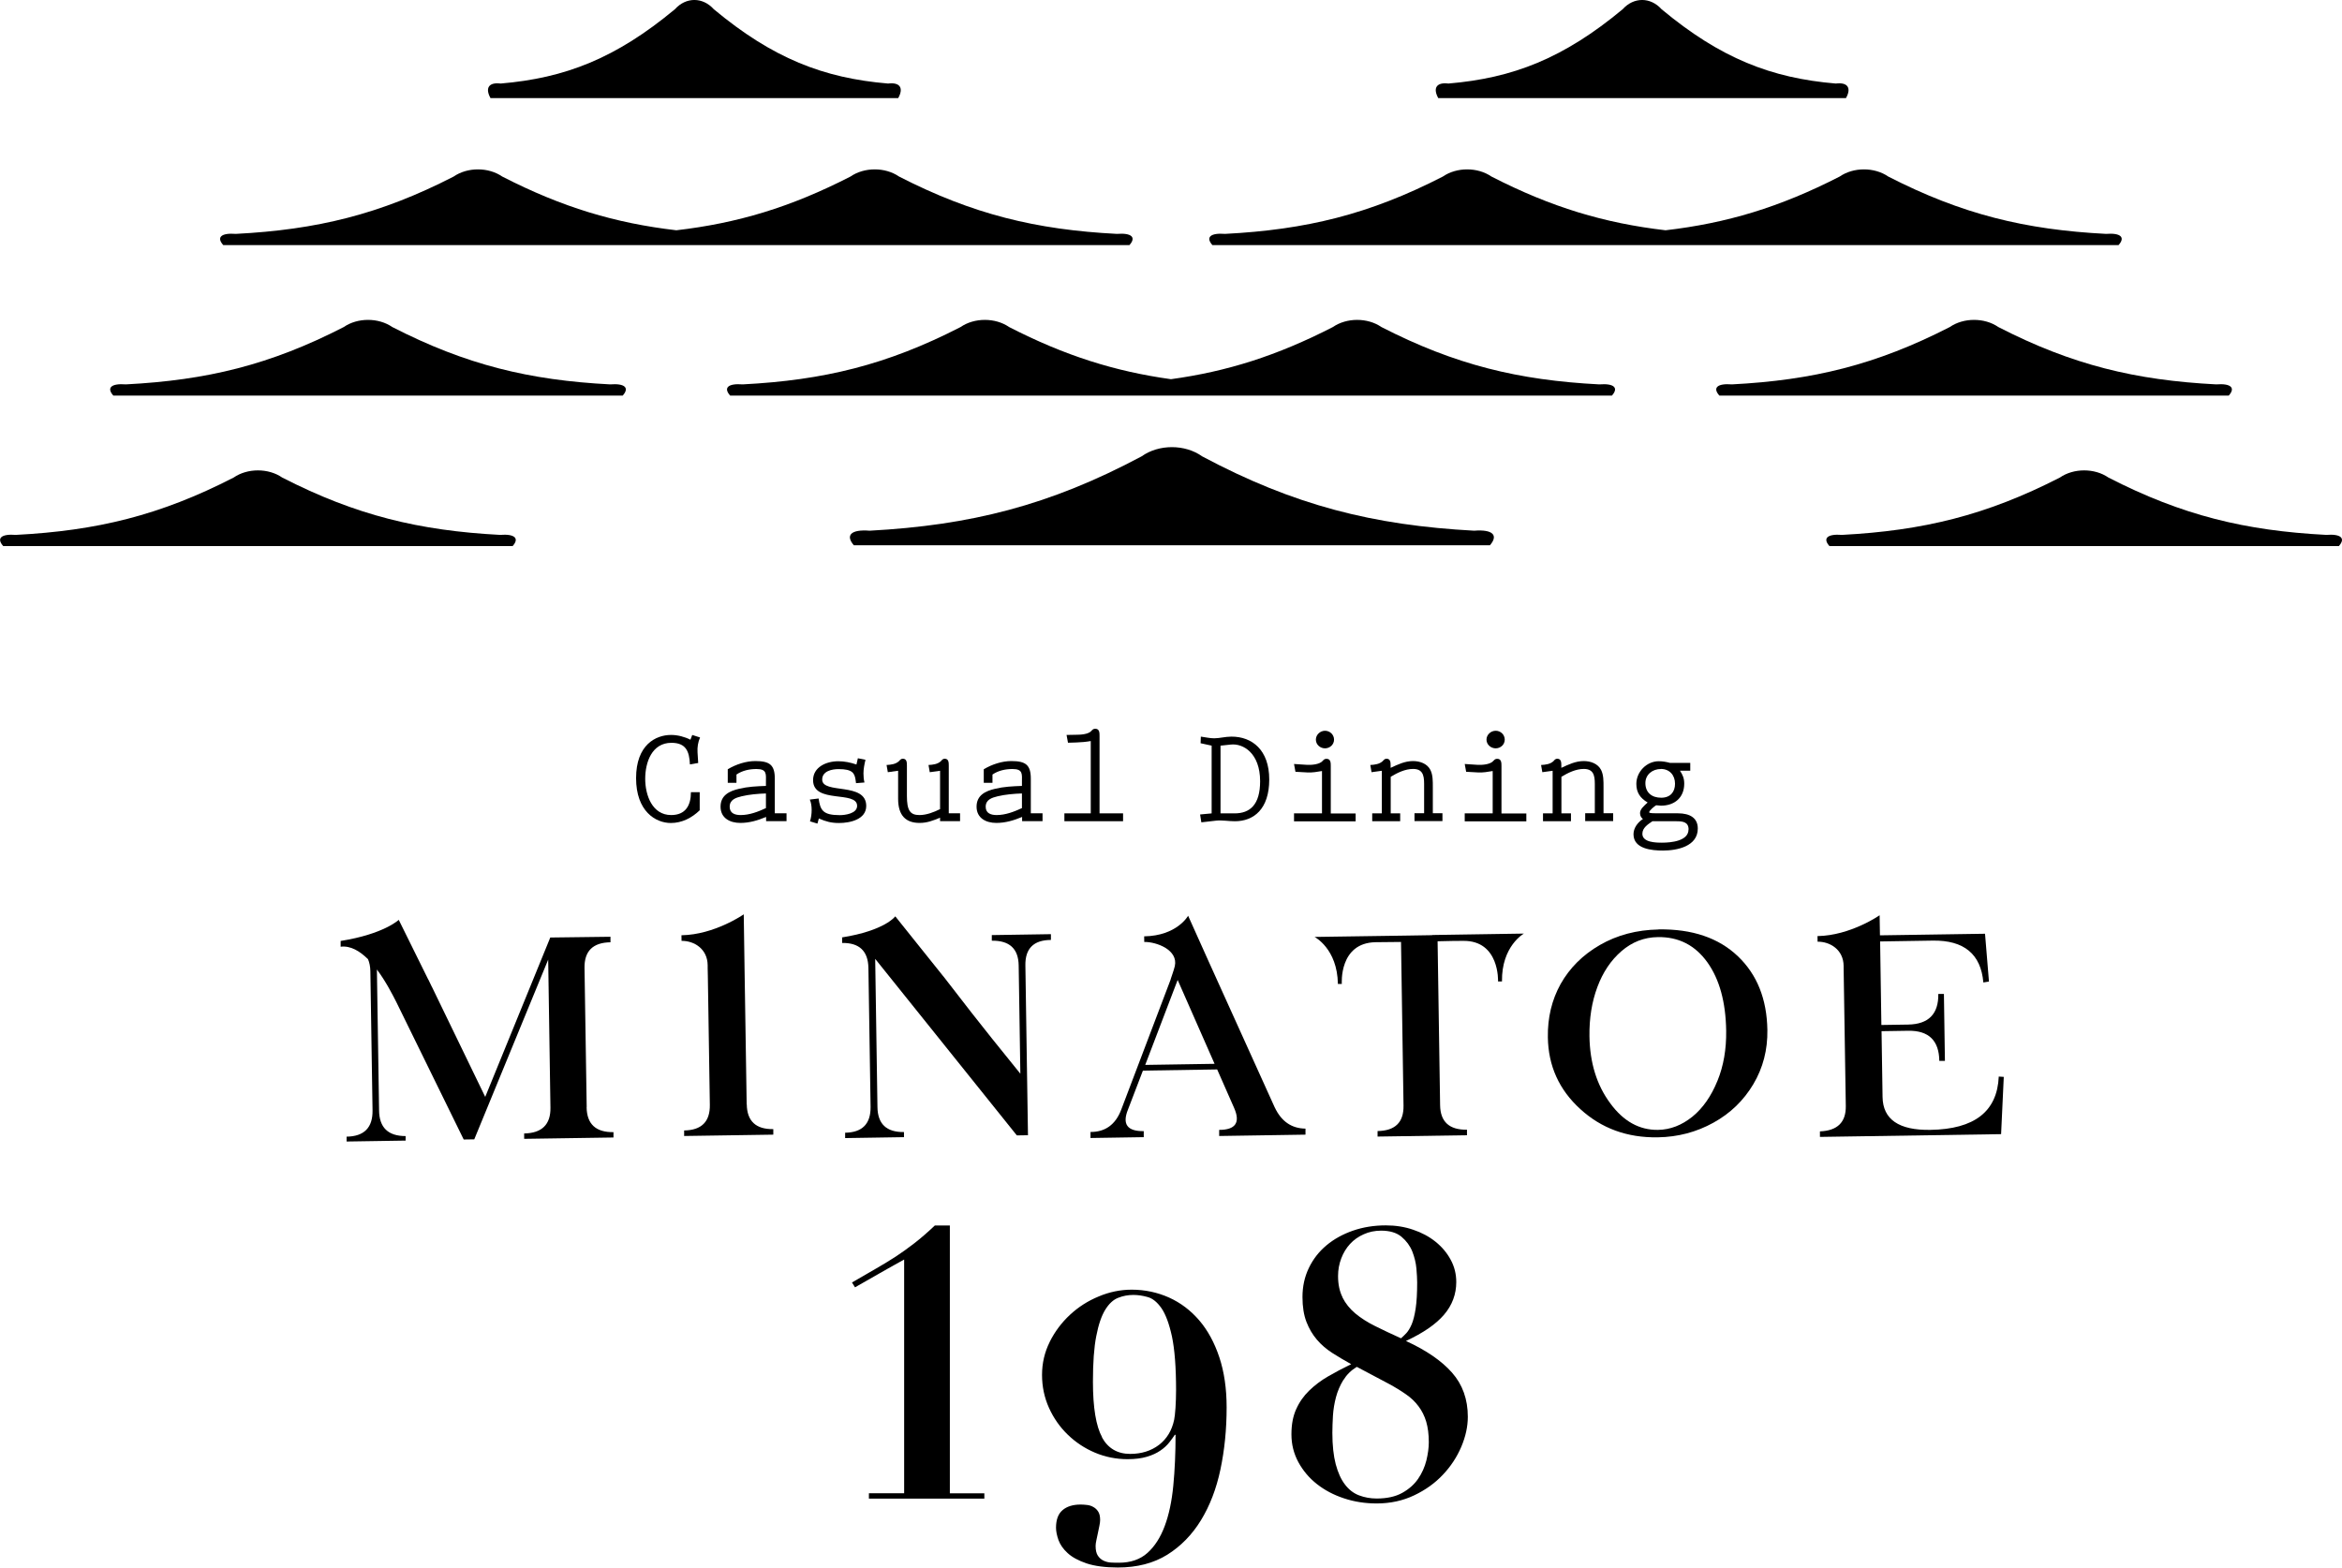 <?xml version="1.0" encoding="UTF-8"?>
<svg id="_レイヤー_2" data-name="レイヤー 2" xmlns="http://www.w3.org/2000/svg" viewBox="0 0 279.75 187.28">
  <defs>
    <style>
      .cls-1 {
        stroke-width: 0px;
      }
    </style>
  </defs>
  <g id="_レイヤー_1-2" data-name="レイヤー 1">
    <g>
      <g>
        <path class="cls-1" d="m220.5,11.72h-48.7c-.66-1.19-.22-1.92,1.21-1.74,7.71-.65,13.76-3.01,20.82-8.88,1.32-1.47,3.32-1.47,4.64,0,7.05,5.87,13.1,8.23,20.82,8.88,1.44-.18,1.88.55,1.21,1.74Z"/>
        <path class="cls-1" d="m177.96,65.14h-75.97c-1.03-1.19-.35-1.92,1.89-1.74,12.03-.65,21.47-3.01,32.48-8.88,2.06-1.47,5.18-1.47,7.24,0,11.01,5.87,20.44,8.23,32.48,8.88,2.24-.18,2.93.55,1.89,1.74Z"/>
        <g>
          <path class="cls-1" d="m13.53,47.26h60.85c.83-.92.28-1.48-1.51-1.34-9.64-.5-17.2-2.33-26.01-6.85-1.65-1.14-4.15-1.14-5.8,0-8.81,4.53-16.37,6.35-26.01,6.85-1.79-.14-2.34.42-1.51,1.34Z"/>
          <path class="cls-1" d="m.38,65.24h60.85c.83-.92.28-1.48-1.51-1.34-9.64-.51-17.2-2.33-26.01-6.85-1.65-1.14-4.15-1.14-5.8,0-8.81,4.53-16.37,6.35-26.01,6.85-1.79-.14-2.34.42-1.51,1.34Z"/>
          <path class="cls-1" d="m133.4,27.94c-9.64-.5-17.2-2.33-26.01-6.85-1.65-1.14-4.15-1.14-5.8,0-7.17,3.68-13.5,5.57-20.8,6.42-7.3-.85-13.63-2.74-20.8-6.42-1.65-1.14-4.15-1.14-5.8,0-8.81,4.53-16.37,6.35-26.01,6.85-1.79-.14-2.34.42-1.51,1.34h108.24c.83-.92.28-1.48-1.51-1.34Z"/>
          <path class="cls-1" d="m191.02,45.92c-9.64-.5-17.2-2.33-26.01-6.85-1.65-1.14-4.15-1.14-5.8,0-6.68,3.43-12.64,5.31-19.34,6.23-6.69-.93-12.65-2.8-19.33-6.23-1.65-1.14-4.15-1.14-5.8,0-8.81,4.53-16.37,6.35-26.01,6.85-1.79-.14-2.34.42-1.51,1.34h105.32c.83-.92.28-1.48-1.51-1.34Z"/>
          <path class="cls-1" d="m107.29,11.72h-48.7c-.66-1.19-.22-1.92,1.21-1.74,7.71-.65,13.76-3.01,20.82-8.88,1.32-1.47,3.32-1.47,4.64,0,7.05,5.87,13.1,8.23,20.82,8.88,1.44-.18,1.88.55,1.21,1.74Z"/>
        </g>
        <path class="cls-1" d="m251.56,27.94c-9.64-.5-17.2-2.33-26.01-6.85-1.65-1.14-4.15-1.14-5.8,0-7.17,3.68-13.5,5.57-20.8,6.42-7.3-.85-13.63-2.74-20.8-6.42-1.65-1.14-4.15-1.14-5.8,0-8.81,4.53-16.37,6.35-26.01,6.85-1.79-.14-2.34.42-1.52,1.34h108.24c.83-.92.28-1.48-1.52-1.34Z"/>
        <path class="cls-1" d="m266.23,47.26h-60.85c-.83-.92-.28-1.48,1.51-1.34,9.64-.5,17.2-2.33,26.01-6.85,1.65-1.14,4.15-1.14,5.8,0,8.81,4.53,16.37,6.35,26.01,6.85,1.79-.14,2.34.42,1.51,1.34Z"/>
        <path class="cls-1" d="m279.38,65.24h-60.85c-.83-.92-.28-1.48,1.51-1.34,9.64-.51,17.2-2.33,26.01-6.85,1.65-1.14,4.15-1.14,5.8,0,8.81,4.53,16.37,6.35,26.01,6.85,1.79-.14,2.34.42,1.51,1.34Z"/>
      </g>
      <g>
        <path class="cls-1" d="m82.68,87.8l.94.3c-.24.56-.34,1.16-.3,1.77l.08,1.28-.99.17c-.07-1.55-.46-2.58-2.21-2.58-2.34,0-3.13,2.34-3.13,4.3s.84,4.33,3.1,4.33c1.72,0,2.36-1.15,2.36-2.73h1.05v2.16c-.94.91-2.12,1.52-3.45,1.52-1.82,0-4.15-1.4-4.15-5.36s2.33-5.16,4.18-5.16c.79,0,1.62.22,2.31.57l.22-.57Z"/>
        <path class="cls-1" d="m91.5,97.6c-1.01.42-1.99.71-3.07.71-1.23,0-2.36-.57-2.36-1.94s1.06-1.87,2.22-2.14c1.04-.25,2.07-.3,3.2-.34v-.44c0-.96.15-1.58-1.13-1.58-.84,0-1.69.18-2.39.66v.99h-1.04v-1.62c.98-.59,2.19-.98,3.29-.98,1.72,0,2.33.46,2.33,2.11v4.13h1.4v.94h-2.44v-.51Zm0-2.81c-.96.03-2.01.12-2.92.34-.69.17-1.42.4-1.42,1.25,0,.79.64.99,1.31.99,1.05,0,2.07-.39,3.02-.83v-1.75Z"/>
        <path class="cls-1" d="m102.45,90.58l.93.19c-.13.54-.24,1.08-.24,1.63,0,.37.03.73.12,1.08l-1.01.08-.05-.37c-.12-.83-.37-1.31-2.04-1.31-.79,0-1.95.24-1.95,1.25,0,1.79,5.26.25,5.26,3.15,0,1.62-1.94,2.04-3.25,2.04-.94,0-1.55-.17-2.41-.54l-.17.61-.89-.27c.14-.44.2-.89.2-1.35,0-.42-.05-.86-.22-1.25l1.05-.13c.2,1.4.51,1.99,2.53,1.99.62,0,2.07-.18,2.07-1.11,0-1.87-5.26-.2-5.26-3.07,0-1.55,1.55-2.26,3.02-2.26.74,0,1.45.15,2.16.39l.17-.74Z"/>
        <path class="cls-1" d="m112.28,97.69c-.83.34-1.52.62-2.44.62-1.62,0-2.56-.86-2.56-2.88v-3.35l-1.23.17-.15-.86c.54-.03,1.1-.1,1.48-.46.14-.15.24-.29.46-.29.49,0,.49.47.49.84v3.61c0,1.74.39,2.28,1.5,2.28.84,0,1.72-.34,2.46-.71v-4.58l-1.23.17-.15-.86c.54-.03,1.1-.1,1.48-.46.13-.15.24-.29.45-.29.49,0,.49.47.49.84v5.68h1.35v.94h-2.39v-.42Z"/>
        <path class="cls-1" d="m122.08,97.6c-1.01.42-1.99.71-3.07.71-1.23,0-2.36-.57-2.36-1.94s1.06-1.87,2.22-2.14c1.04-.25,2.07-.3,3.2-.34v-.44c0-.96.15-1.58-1.13-1.58-.84,0-1.69.18-2.39.66v.99h-1.04v-1.62c.98-.59,2.19-.98,3.29-.98,1.72,0,2.33.46,2.33,2.11v4.13h1.4v.94h-2.44v-.51Zm0-2.81c-.96.03-2.01.12-2.92.34-.69.17-1.42.4-1.42,1.25,0,.79.64.99,1.31.99,1.04,0,2.07-.39,3.02-.83v-1.75Z"/>
        <path class="cls-1" d="m131.34,97.17h2.81v.94h-7.01v-.94h3.15v-8.64c-.57.1-1.15.15-1.74.17l-.98.03-.17-.93,1.08-.02c.52,0,1.52-.03,1.89-.47.13-.15.24-.25.46-.25.52,0,.51.51.51.88v9.23Z"/>
        <path class="cls-1" d="m144.74,89.08l-1.33-.29.03-.79c.54.07,1.06.2,1.6.2.66,0,1.3-.2,2.07-.2,2.44,0,4.5,1.58,4.5,5.12s-1.85,4.99-4.11,4.99c-.76,0-1.52-.15-2.26-.07l-1.74.2-.15-.94,1.38-.13v-8.09Zm1.04,8.09h1.69c1.82,0,3.05-1.01,3.05-3.84,0-3.37-2.04-4.55-3.52-4.38l-1.21.13v8.09Z"/>
        <path class="cls-1" d="m154.56,97.17h3.35v-5.06c-.57.1-1.15.2-1.74.17l-1.43-.08-.17-.93,1.53.1c.52.03,1.52-.03,1.89-.47.13-.15.24-.25.46-.25.52,0,.51.51.51.88v5.65h2.97v.94h-7.36v-.94Zm3.71-7.77c-.59,0-1.09-.46-1.09-1.04s.51-1.06,1.09-1.06,1.08.46,1.08,1.06-.51,1.04-1.08,1.04Z"/>
        <path class="cls-1" d="m166.1,97.17h1.15v.94h-3.34v-.94h1.15v-5.09l-1.23.17-.15-.86c.54-.03,1.09-.1,1.48-.46.14-.15.24-.29.46-.29.49,0,.49.47.49.84v.25c.86-.4,1.7-.81,2.68-.81.81,0,1.69.3,2.07,1.06.3.59.29,1.36.29,2.02v3.15h1.15v.94h-3.34v-.94h1.15v-3.12c0-1.03.07-2.17-1.31-2.17-.96,0-1.89.46-2.68.94v4.35Z"/>
        <path class="cls-1" d="m174.95,97.17h3.35v-5.06c-.57.1-1.15.2-1.74.17l-1.43-.08-.17-.93,1.53.1c.52.03,1.52-.03,1.89-.47.14-.15.24-.25.46-.25.52,0,.51.51.51.88v5.65h2.97v.94h-7.36v-.94Zm3.71-7.77c-.59,0-1.1-.46-1.1-1.04s.51-1.06,1.1-1.06,1.08.46,1.08,1.06-.51,1.04-1.08,1.04Z"/>
        <path class="cls-1" d="m186.5,97.17h1.15v.94h-3.34v-.94h1.15v-5.09l-1.23.17-.15-.86c.54-.03,1.1-.1,1.48-.46.13-.15.24-.29.45-.29.49,0,.49.47.49.84v.25c.86-.4,1.7-.81,2.68-.81.81,0,1.68.3,2.07,1.06.3.59.29,1.36.29,2.02v3.15h1.15v.94h-3.34v-.94h1.15v-3.12c0-1.03.07-2.17-1.31-2.17-.96,0-1.89.46-2.68.94v4.35Z"/>
        <path class="cls-1" d="m201.9,91.13v.94h-1.23c.34.52.51.91.51,1.55,0,1.67-1.16,2.63-2.78,2.63l-.57-.05c-.2.1-.84.64-.84.84,0,.12.59.12.84.12h2.58c1.5,0,2.39.59,2.39,1.82,0,2.14-2.48,2.63-4.16,2.63-1.31,0-3.52-.18-3.52-1.95,0-.74.51-1.43,1.13-1.82-.17-.12-.35-.34-.35-.71,0-.47.51-.89.91-1.26-.88-.52-1.35-1.18-1.35-2.22,0-1.45,1.23-2.71,2.68-2.71.46,0,.91.08,1.35.2h2.43Zm-.2,7.97c0-.93-.73-.99-1.47-.99h-2.85c-.54.37-1.2.78-1.2,1.5,0,1.03,1.6,1.06,2.34,1.06,1.11,0,3.17-.2,3.17-1.57Zm-3.32-7.23c-.99,0-1.84.66-1.84,1.68,0,1.15.78,1.75,1.89,1.75s1.65-.71,1.65-1.67c0-1.03-.66-1.77-1.7-1.77Z"/>
      </g>
      <g>
        <path class="cls-1" d="m103.79,179.02v-.63h4.21v-27.92c-.98.54-1.97,1.09-2.96,1.66-.99.57-1.96,1.12-2.91,1.66l-.36-.58c1.08-.63,2.03-1.18,2.87-1.66.84-.48,1.62-.96,2.35-1.43.73-.48,1.47-1.01,2.22-1.59.75-.58,1.57-1.29,2.46-2.13h1.79v32h4.12v.63h-13.8Z"/>
        <path class="cls-1" d="m125.39,160.3c.61-1.22,1.42-2.3,2.42-3.23,1-.93,2.14-1.66,3.43-2.19,1.28-.54,2.6-.81,3.94-.81,1.58,0,3.07.32,4.46.94,1.39.63,2.59,1.54,3.61,2.73,1.02,1.19,1.82,2.67,2.4,4.41.58,1.75.87,3.74.87,5.98,0,2.63-.25,5.1-.74,7.42-.49,2.32-1.27,4.34-2.33,6.07-1.06,1.73-2.41,3.11-4.03,4.12-1.63,1.01-3.59,1.52-5.89,1.52-1.52,0-2.77-.17-3.74-.49-.97-.33-1.73-.74-2.26-1.23-.54-.49-.9-1.02-1.1-1.57-.19-.55-.29-1.04-.29-1.46,0-.96.26-1.66.78-2.1.52-.45,1.25-.67,2.17-.67.24,0,.49.02.76.05.27.03.52.11.76.25.24.13.43.32.58.56.15.24.22.57.22.99,0,.18-.03.41-.09.7-.06.28-.12.58-.18.87-.06.3-.12.58-.18.85-.06.27-.09.49-.09.67,0,.51.09.9.27,1.17.18.27.41.47.69.6.28.13.59.21.92.22.33.02.63.02.9.02,1.4,0,2.54-.39,3.41-1.17.87-.78,1.55-1.84,2.06-3.2.51-1.36.85-2.97,1.03-4.84.18-1.87.27-3.89.27-6.07h-.09c-.18.27-.4.58-.67.92-.27.34-.62.67-1.05.96-.43.3-.97.55-1.61.74-.64.19-1.41.29-2.31.29-1.37,0-2.67-.26-3.9-.78-1.23-.52-2.31-1.24-3.25-2.15-.94-.91-1.69-1.98-2.24-3.2-.55-1.22-.83-2.54-.83-3.94s.31-2.72.92-3.94Zm6.23,11.4c.73,1.33,1.86,1.99,3.38,1.99,1.34,0,2.49-.36,3.43-1.07.94-.72,1.55-1.72,1.82-3,.06-.27.11-.74.16-1.41.04-.67.07-1.38.07-2.13,0-2.75-.17-4.89-.49-6.41-.33-1.52-.75-2.65-1.25-3.38-.51-.73-1.06-1.18-1.66-1.34-.6-.17-1.17-.25-1.7-.25-.63,0-1.23.11-1.81.34-.58.22-1.1.7-1.55,1.43-.45.73-.81,1.78-1.07,3.14-.27,1.36-.4,3.18-.4,5.45,0,3.11.37,5.32,1.1,6.65Z"/>
        <path class="cls-1" d="m154.83,168.35c.37-.84.89-1.58,1.55-2.22.66-.64,1.41-1.21,2.26-1.7.85-.49,1.77-.98,2.76-1.46-.81-.45-1.56-.89-2.26-1.34-.7-.45-1.32-.98-1.84-1.59-.52-.61-.94-1.32-1.25-2.13-.31-.81-.47-1.79-.47-2.96,0-1.26.25-2.41.76-3.47.51-1.06,1.21-1.96,2.11-2.71.9-.75,1.95-1.33,3.16-1.75,1.21-.42,2.52-.63,3.92-.63,1.17,0,2.26.17,3.27.52,1.02.34,1.91.82,2.67,1.43.76.61,1.37,1.33,1.81,2.15.45.82.67,1.71.67,2.67,0,1.46-.49,2.77-1.46,3.9-.97,1.14-2.49,2.18-4.55,3.14,2.42,1.11,4.26,2.37,5.51,3.79,1.25,1.42,1.88,3.18,1.88,5.26,0,1.17-.26,2.36-.78,3.59-.52,1.22-1.25,2.34-2.2,3.34-.94,1-2.08,1.82-3.43,2.46-1.34.64-2.84.97-4.48.97-1.37,0-2.67-.2-3.9-.61-1.22-.4-2.3-.97-3.23-1.7-.93-.73-1.67-1.61-2.22-2.62-.55-1.02-.83-2.12-.83-3.32s.19-2.17.56-3Zm5.62-3.47c-.39.64-.68,1.32-.87,2.04-.19.72-.31,1.45-.36,2.2-.04.75-.07,1.43-.07,2.06,0,1.49.14,2.74.4,3.74.27,1,.63,1.81,1.1,2.42.46.61,1.02,1.05,1.68,1.3.66.25,1.36.38,2.11.38,1.22,0,2.24-.22,3.05-.67.81-.45,1.44-1.01,1.9-1.68.46-.67.79-1.4.99-2.2.19-.79.29-1.52.29-2.17,0-.96-.11-1.78-.31-2.46-.21-.69-.51-1.3-.92-1.84-.4-.54-.9-1.02-1.5-1.43-.6-.42-1.28-.84-2.06-1.26l-3.81-2.02c-.69.42-1.22.95-1.61,1.59Zm-.09-9.88c.36.72.87,1.35,1.52,1.9.66.55,1.45,1.06,2.38,1.52.92.46,1.96.95,3.09,1.46.21-.18.42-.39.65-.63.22-.24.43-.59.63-1.05.19-.46.35-1.09.47-1.88.12-.79.18-1.83.18-3.11,0-.42-.03-.97-.09-1.66-.06-.69-.23-1.37-.49-2.04-.27-.67-.7-1.26-1.28-1.75-.58-.49-1.4-.74-2.44-.74-.75,0-1.44.14-2.08.43-.64.28-1.19.67-1.64,1.16-.45.49-.8,1.07-1.05,1.73-.25.66-.38,1.36-.38,2.1,0,.99.18,1.84.54,2.55Z"/>
      </g>
      <path class="cls-1" d="m152.27,132.31l-7.91-17.48-2.44-5.43s-1.32,2.4-5.25,2.46c0,.46.01.67.01.67,1.48-.02,4.08.96,3.65,2.89-.1.46-.53,1.62-.52,1.66h0l-5.89,15.51c-.68,1.77-1.91,2.65-3.66,2.64v.72s6.36-.1,6.36-.1v-.72c-1.96.03-2.59-.82-1.89-2.56l1.79-4.67,8.87-.14,2.03,4.61c.76,1.73.17,2.61-1.79,2.61v.73s10.31-.16,10.31-.16v-.72c-1.66-.02-2.88-.86-3.67-2.53Zm-15.47-5.1c.18-.45,1.47-3.83,3.87-10.14h0c2.62,5.98,4.09,9.32,4.41,10.02l-8.28.13Z"/>
      <path class="cls-1" d="m198.11,111.04c-2.62.05-4.95.67-7,1.85s-3.61,2.74-4.7,4.67c-1.05,1.9-1.56,4.02-1.52,6.37.05,3.4,1.34,6.26,3.87,8.56,2.52,2.31,5.6,3.44,9.27,3.38,2.39-.04,4.6-.62,6.64-1.75,2.01-1.11,3.6-2.64,4.77-4.61,1.15-1.94,1.71-4.1,1.67-6.47-.06-3.68-1.23-6.61-3.51-8.79-2.31-2.21-5.47-3.28-9.49-3.22Zm7.03,18.1c-.74,1.82-1.74,3.25-2.98,4.26-1.28,1.03-2.65,1.56-4.11,1.58-2.23.03-4.13-1.02-5.71-3.18-1.61-2.17-2.43-4.83-2.48-7.99-.03-2.15.28-4.11.94-5.88.66-1.78,1.62-3.21,2.88-4.3,1.27-1.1,2.72-1.66,4.35-1.68,2.48-.04,4.45.97,5.92,3.02,1.44,2.02,2.19,4.74,2.24,8.17.03,2.2-.31,4.19-1.04,5.98Z"/>
      <path class="cls-1" d="m89.19,131.93l-.26-16.61s0-.04,0-.06l-.09-6.03s-3.49,2.44-7.44,2.5c0,.46.01.67.01.67,1.48-.02,3.1.94,3.12,2.91,0,.03,0,.05,0,.08v.27c0,.48.01.7.02.88l.24,15.45c.03,2.01-.99,3.03-3.07,3.06v.66s10.65-.16,10.65-.16v-.66c-2.09.03-3.14-.96-3.17-2.97Z"/>
      <path class="cls-1" d="m238.75,128.61c-.18,4.17-2.9,6.29-8.17,6.37-3.76.06-5.67-1.25-5.71-3.93l-.12-7.86,3.18-.05c2.45-.04,3.69,1.16,3.72,3.6h.67s-.12-8-.12-8h-.67c.04,2.4-1.17,3.62-3.61,3.66l-3.19.05-.15-9.98,6.28-.1c3.74-.06,5.76,1.61,6.05,5l.67-.11-.47-5.71-12.55.19-.04-2.4s-3.48,2.43-7.42,2.49c0,.46.01.67.01.67,1.47-.02,3.09.94,3.11,2.89,0,.03,0,.05,0,.08v.18c0,.61.26,16.48.26,16.48.03,1.94-1,2.95-3.09,3.03v.66s21.64-.33,21.64-.33l.32-6.84-.62-.04Z"/>
      <path class="cls-1" d="m118.47,111.72v.66c2.11-.03,3.18.95,3.21,2.96l.2,12.93c-5.42-6.67-7.06-8.89-9.17-11.6-.02-.02-.05-.05-.07-.08l-5.7-7.12s-1.21,1.7-6.38,2.52c.01.01.02.02.03.03v.63c2.05-.03,3.1.96,3.14,2.97l.26,16.62c.02,2.02-.99,3.05-3.04,3.08v.64s7.03-.11,7.03-.11v-.61c-2.1.03-3.15-.97-3.17-3.01l-.27-17.68,16.92,21.09,1.33-.02-.31-20.3c-.03-2.01.99-3.02,3.05-3.03v-.69s-7.05.11-7.05.11Z"/>
      <path class="cls-1" d="m70.08,132.25l-.26-16.62c-.03-2.01,1-3.03,3.1-3.06v-.66s-7.19.09-7.19.09l-7.77,19.04-6.36-13.13h0l-.03-.05-.39-.81s-.03-.04-.04-.06l-3.51-7.1s-1.77,1.7-6.94,2.52c0,.15,0,.69,0,.69,1.18-.15,2.29.52,3.27,1.49.17.4.27.88.28,1.44l.26,16.62c.03,2.06-1,3.11-3.1,3.14v.58s7.05-.11,7.05-.11v-.54c-2.1,0-3.15-1.02-3.17-3.08l-.26-16.82c1.09,1.45,1.91,3.09,2.32,3.89l8.05,16.42,1.26-.02,8.83-21.47.27,17.69c.03,2.01-1.02,3.04-3.14,3.08v.64s10.67-.16,10.67-.16v-.64c-2.11.03-3.18-.96-3.21-2.98Z"/>
      <path class="cls-1" d="m171.08,111.72h0s-3.1.05-3.1.05h0s-10.5.16-10.5.16l10.5-.16h0s-10.96.16-10.96.16c0,0,2.73,1.39,2.79,5.62h.47s-.37-4.92,4.04-4.99c.49,0,1.82-.02,3.03-.03l.3,19.56c.03,1.99-1,3-3.1,3.03v.66s10.68-.16,10.68-.16v-.66c-2.11.03-3.18-.94-3.21-2.93l-.3-19.58c1.25-.04,2.53-.05,3.03-.05,4.41-.07,4.19,4.85,4.19,4.85h.47c-.06-4.24,2.62-5.72,2.62-5.72l-10.96.17Z"/>
    </g>
  </g>
</svg>